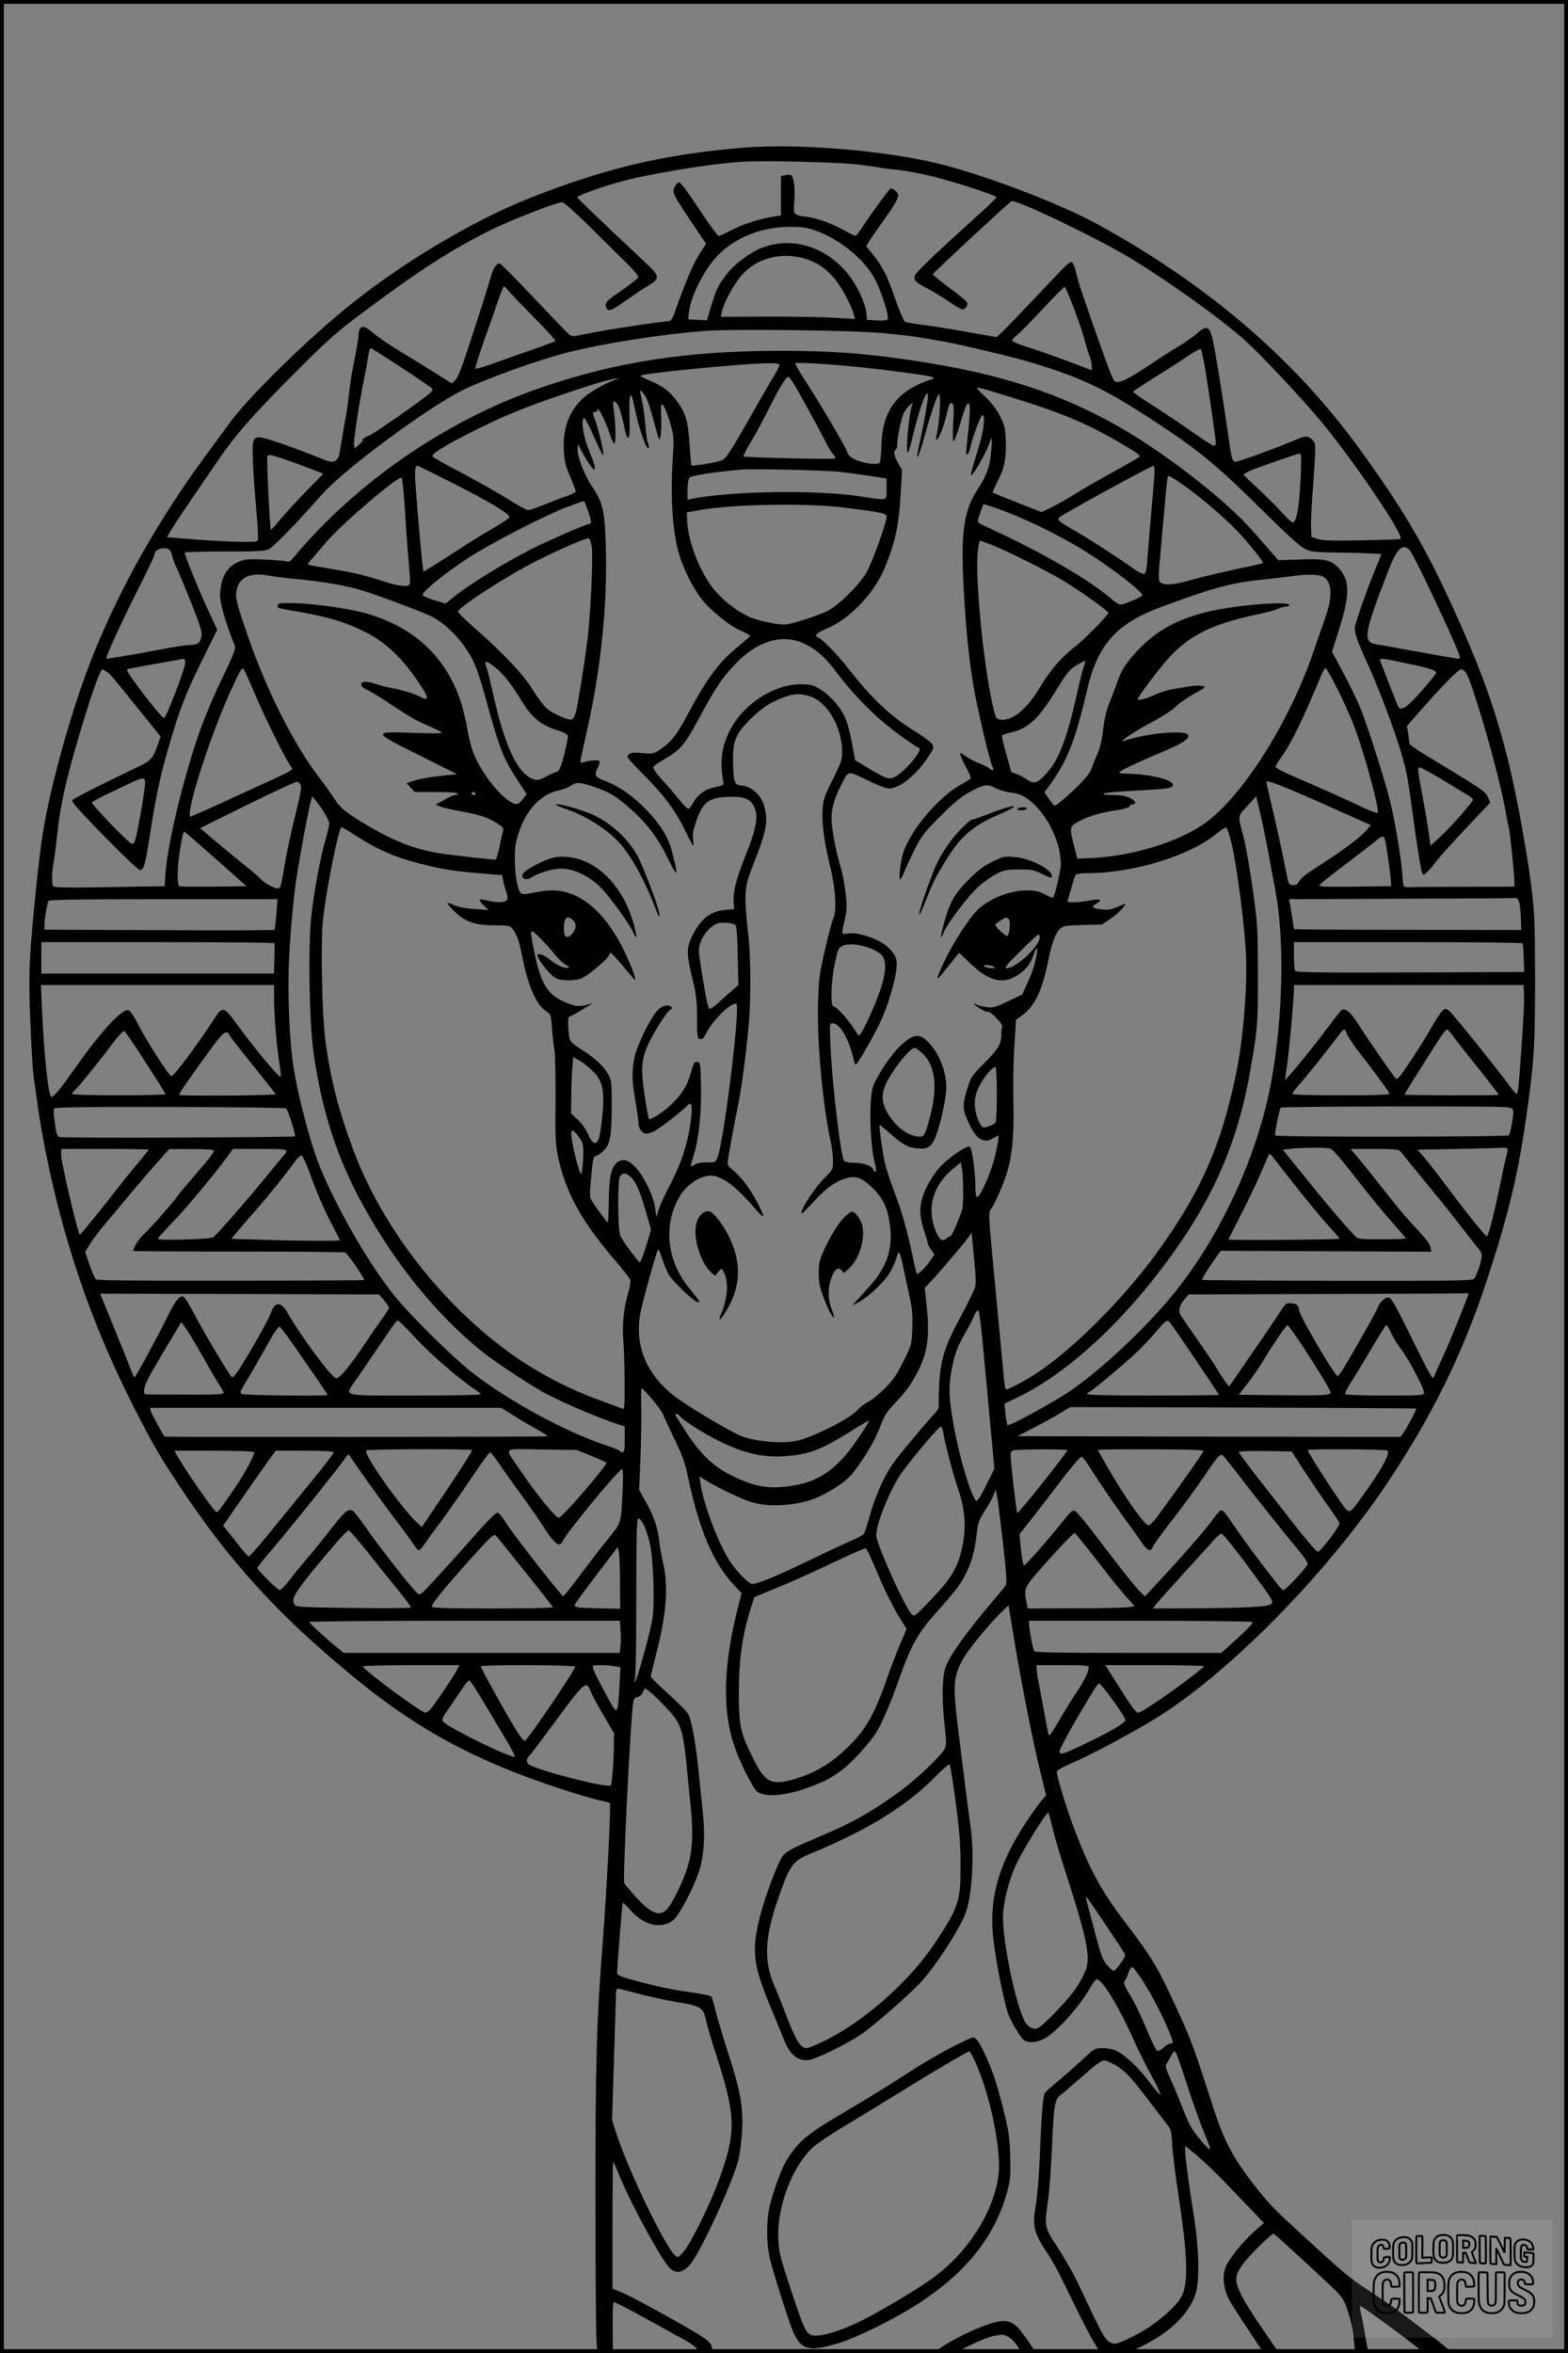 <?xml version="1.0" encoding="UTF-8"?>
<svg xmlns="http://www.w3.org/2000/svg" version="1.0" width="1024pt" height="1536pt" viewBox="0 0 1024 1536" preserveAspectRatio="xMidYMid meet">
  <rect x="0" y="0" width="1024" height="1536" fill="#808080" stroke="none"/>
  <g transform="translate(0.00 0.00) scale(1)">
    <g transform="translate(0,1536) scale(0.1,-0.1)" fill="#000000" stroke="none">
      <path d="M4844 14395 c-516 -44 -890 -133 -1382 -327 -370 -146 -829 -419 -1179 -701 -273 -219 -661 -599 -780 -764 -27 -36 -93 -127 -149 -202 -369 -499 -651 -1023 -829 -1541 -83 -242 -170 -558 -215 -776 -32 -154 -48 -268 -74 -519 -46 -452 -51 -556 -38 -872 6 -158 16 -322 22 -363 42 -305 57 -392 101 -598 122 -568 309 -1087 578 -1607 112 -215 141 -265 266 -455 332 -504 659 -862 1164 -1273 406 -332 781 -533 1329 -713 107 -35 222 -69 256 -76 33 -6 65 -15 69 -19 9 -7 -22 -586 -48 -925 -39 -490 -47 -782 -46 -1659 0 -473 3 -893 7 -933 l6 -73 50 3 50 3 -1 162 c-1 89 2 163 6 166 4 2 96 -44 203 -104 107 -59 227 -125 265 -146 39 -21 74 -48 80 -60 8 -19 18 -23 52 -23 38 0 43 3 43 23 0 49 -19 63 -305 223 -171 95 -247 135 -303 157 l-42 17 0 417 c0 229 2 414 5 412 2 -3 23 -49 45 -103 81 -194 276 -549 326 -593 40 -37 80 -30 127 20 65 70 277 527 319 687 11 44 21 126 25 200 6 153 -12 253 -93 502 -30 93 -65 211 -79 264 -13 53 -26 99 -29 101 -6 7 -78 20 -171 33 -89 12 -190 34 -332 72 -85 23 -113 35 -113 47 0 36 33 456 37 460 2 3 26 -20 53 -51 87 -98 197 -123 276 -63 40 30 142 227 174 334 27 92 35 225 21 356 -6 55 -18 174 -27 265 -17 179 -46 346 -69 391 -8 15 -67 74 -130 131 -63 57 -115 108 -115 114 0 5 16 71 35 146 67 257 81 443 46 593 -10 44 -22 107 -25 140 -10 91 -34 162 -85 255 l-47 85 8 195 c5 107 7 257 6 333 -2 75 -1 136 2 135 21 -10 128 -140 139 -168 7 -19 41 -93 76 -165 52 -106 69 -153 90 -255 75 -348 163 -553 302 -701 l46 -49 -16 -63 c-102 -388 -113 -689 -34 -927 39 -115 125 -288 154 -307 58 -38 193 -25 347 34 99 37 136 57 214 116 60 46 182 181 220 246 35 60 92 194 142 336 80 226 124 305 250 445 129 144 161 187 200 273 32 73 47 134 59 240 8 66 15 87 49 140 23 34 49 80 58 102 l17 40 8 -40 c5 -22 22 -159 39 -305 23 -211 27 -268 17 -281 -6 -9 -46 -57 -87 -105 -176 -207 -286 -363 -307 -434 -21 -70 -22 -209 -4 -372 12 -109 12 -132 1 -154 -26 -47 -186 -200 -291 -276 -187 -136 -317 -209 -529 -298 -170 -71 -214 -95 -238 -125 -30 -38 -115 -263 -146 -384 -63 -249 -51 -329 97 -676 18 -44 44 -107 57 -140 38 -98 91 -142 163 -132 52 7 264 112 352 175 87 62 313 260 380 334 96 105 248 339 289 444 43 107 60 380 36 556 -18 131 -58 449 -86 676 -31 257 -27 318 30 423 34 64 162 222 248 307 l54 53 28 -168 c47 -292 125 -691 172 -886 l46 -187 -30 -34 c-16 -19 -59 -78 -95 -132 -185 -278 -250 -507 -220 -769 18 -162 77 -451 103 -506 34 -72 77 -142 96 -156 31 -23 96 -16 146 16 86 55 223 210 290 329 17 28 35 52 40 52 36 0 149 -185 243 -399 25 -57 75 -157 111 -223 36 -66 64 -124 62 -130 -2 -6 -34 30 -70 79 -69 92 -153 173 -216 205 -22 11 -57 18 -90 18 -52 0 -55 -2 -125 -68 -40 -37 -111 -100 -159 -140 -48 -40 -90 -78 -95 -85 -11 -17 -21 -134 -32 -402 -5 -126 -17 -273 -26 -325 -25 -144 -15 -186 81 -328 25 -37 72 -123 105 -192 97 -203 190 -383 216 -417 24 -33 24 -33 112 -33 83 0 92 2 177 44 181 88 306 208 350 336 30 86 25 297 -10 520 -34 212 -55 373 -56 419 l0 33 58 -47 c84 -71 137 -123 305 -298 l151 -158 -62 -55 c-86 -77 -179 -196 -193 -247 -17 -63 -5 -139 31 -205 18 -31 75 -121 128 -199 l95 -143 49 0 c37 0 47 3 42 13 -4 6 -51 75 -105 153 -54 78 -115 175 -135 218 -42 88 -41 117 6 187 34 52 195 212 208 207 10 -3 336 -303 412 -378 37 -37 51 -62 72 -126 15 -43 29 -104 33 -134 3 -30 8 -74 11 -98 l5 -42 46 0 c39 0 44 2 38 17 -4 10 -13 56 -20 103 -7 47 -19 107 -25 133 -7 26 -10 50 -7 54 6 5 390 -277 402 -296 4 -7 45 -11 103 -11 l97 1 -35 30 c-42 37 -330 256 -381 290 -20 13 -87 58 -150 100 -109 72 -148 105 -401 337 -186 170 -226 211 -302 306 -159 200 -220 313 -292 536 -116 362 -149 454 -221 609 -144 315 -169 357 -362 612 -152 200 -229 343 -330 613 -51 135 -113 342 -109 362 2 9 44 32 95 54 105 43 362 179 533 282 479 289 1125 943 1528 1544 292 437 491 840 647 1311 151 456 214 723 274 1163 40 295 46 405 46 825 -1 384 -3 424 -28 623 -28 219 -96 588 -148 797 -78 311 -161 550 -307 880 -214 482 -352 724 -660 1150 -425 587 -989 1072 -1708 1468 -231 127 -689 305 -999 387 -353 95 -960 147 -1331 115z m761 -109 c72 -9 137 -18 145 -21 8 -2 60 -9 115 -14 55 -6 161 -26 236 -45 153 -39 403 -121 406 -133 1 -4 -36 -42 -82 -83 -293 -264 -445 -408 -450 -428 -10 -30 7 -48 79 -84 34 -17 96 -55 139 -84 43 -30 84 -54 92 -54 19 0 38 27 31 45 -3 8 -55 52 -116 96 -61 45 -109 85 -108 89 4 11 501 472 514 477 32 12 573 -247 787 -379 247 -151 560 -375 722 -516 94 -82 323 -323 482 -507 210 -244 575 -777 549 -803 -3 -3 -117 -7 -253 -9 -190 -4 -257 -2 -288 9 l-40 13 -3 60 c-2 32 2 122 8 200 6 77 14 188 17 246 5 99 4 108 -16 128 -25 25 -48 26 -93 7 -131 -57 -400 -155 -412 -150 -21 8 -23 14 -56 247 -35 242 -76 491 -92 557 -20 83 -39 89 -104 31 -25 -22 -77 -58 -117 -82 -40 -23 -133 -83 -207 -133 -81 -54 -150 -92 -173 -96 -37 -7 -37 -7 -58 39 -25 54 -203 561 -218 620 -6 23 -16 59 -21 81 -6 23 -17 40 -25 40 -7 0 -36 -24 -63 -52 -235 -251 -416 -438 -424 -438 -5 0 -48 7 -96 16 -48 8 -134 24 -192 34 -58 10 -148 24 -200 30 -52 7 -102 15 -110 20 -8 4 -39 76 -68 161 -52 149 -77 197 -150 288 l-35 43 18 32 c11 17 51 76 91 131 84 118 106 158 98 180 -6 14 -34 35 -47 35 -7 0 -126 -162 -178 -242 -24 -37 -48 -68 -52 -68 -5 0 -37 16 -71 35 -85 47 -180 82 -251 90 -83 10 -86 14 -78 100 7 87 -3 164 -23 172 -8 3 -25 2 -39 -1 l-25 -6 0 -128 0 -128 -70 -12 c-86 -15 -193 -51 -268 -92 -30 -16 -61 -30 -68 -30 -7 0 -60 71 -117 158 -103 155 -131 192 -146 192 -3 0 -14 -12 -23 -27 -21 -37 -17 -45 102 -224 l101 -150 -34 -52 c-41 -62 -90 -173 -142 -317 -48 -136 -47 -135 -81 -138 -115 -11 -468 -67 -578 -92 -31 -7 -44 -5 -60 8 -12 9 -115 116 -231 239 -115 122 -215 223 -222 223 -22 0 -42 -30 -58 -88 -8 -31 -58 -190 -111 -352 -68 -212 -101 -302 -119 -319 l-23 -24 -129 80 c-70 44 -166 103 -213 131 -85 52 -127 81 -195 136 -44 36 -69 27 -73 -25 -2 -37 -16 -116 -37 -219 -8 -36 -19 -110 -25 -165 -6 -55 -15 -120 -20 -145 -5 -25 -16 -90 -25 -145 -9 -55 -19 -109 -21 -121 -2 -11 -14 -26 -27 -33 -20 -11 -37 -7 -133 33 -60 24 -165 63 -233 86 -165 56 -171 53 -171 -64 0 -47 6 -163 14 -258 27 -321 27 -316 8 -323 -20 -7 -260 1 -444 17 l-137 11 26 46 c15 25 70 109 123 186 52 77 120 176 150 220 140 209 247 333 560 645 178 179 255 247 395 352 397 296 582 416 853 553 129 65 437 185 474 185 10 0 90 -71 182 -162 90 -90 198 -196 240 -237 43 -42 75 -81 74 -90 -2 -8 -50 -47 -108 -87 -82 -55 -105 -76 -105 -94 0 -12 7 -27 16 -33 12 -8 39 6 121 64 58 41 126 86 152 101 62 37 61 58 -7 123 -365 343 -467 441 -467 447 0 10 146 64 267 98 188 53 592 120 808 134 147 9 635 -3 760 -18z m-282 -430 c169 -60 335 -199 400 -336 40 -84 82 -222 75 -242 -4 -9 -23 -12 -71 -10 l-65 4 -4 47 c-3 28 -22 84 -47 135 -124 257 -391 379 -631 290 -77 -29 -176 -101 -228 -167 -62 -78 -73 -101 -108 -215 l-27 -93 -61 3 -61 3 3 35 c8 107 98 289 190 383 116 118 284 185 467 186 81 0 113 -4 168 -23z m-79 -181 c79 -21 136 -56 196 -122 48 -52 120 -183 136 -247 l7 -28 -144 8 c-79 5 -276 8 -438 7 l-293 -1 6 31 c11 57 72 171 124 234 95 113 250 159 406 118z m-1924 -212 c12 -16 87 -94 167 -175 81 -81 143 -151 140 -155 -4 -3 -76 -30 -160 -59 -83 -29 -198 -69 -255 -90 -56 -20 -105 -34 -108 -31 -3 3 22 84 56 179 34 95 76 215 93 266 17 50 35 92 38 92 4 0 17 -12 29 -27z m3696 -123 c30 -80 62 -172 69 -206 8 -33 22 -77 30 -97 8 -20 15 -49 15 -65 l0 -29 -162 61 c-90 34 -207 75 -260 91 -54 17 -98 35 -98 42 0 6 17 25 38 41 20 17 96 94 167 171 72 77 134 139 138 138 5 -1 33 -68 63 -147z m-1241 -155 c170 -17 200 -21 390 -55 123 -22 473 -106 580 -139 345 -106 492 -179 870 -431 228 -153 358 -262 622 -524 150 -149 249 -240 280 -256 46 -24 55 -25 275 -28 125 -2 228 -7 228 -10 0 -4 -15 -43 -34 -87 -57 -137 -137 -364 -138 -393 -1 -39 16 -88 82 -232 76 -166 181 -446 224 -595 36 -127 39 -142 86 -490 29 -207 45 -295 55 -295 11 0 49 39 80 82 19 26 107 124 196 218 l161 171 -12 30 c-16 39 -39 55 -245 180 -243 146 -273 167 -272 181 1 7 -3 34 -7 61 l-8 47 58 67 c162 185 277 303 294 303 28 0 46 -32 84 -149 92 -281 181 -616 211 -791 9 -52 18 -97 20 -101 5 -8 35 -301 35 -344 l0 -33 -328 -1 c-181 0 -333 -1 -338 -2 -5 -1 -21 -1 -35 0 -26 1 -26 3 -32 92 -8 112 -51 363 -83 485 -34 133 -138 459 -184 577 -22 56 -74 165 -116 242 l-75 140 47 150 c70 221 70 315 -1 394 -51 56 -89 65 -255 59 l-141 -5 -54 61 c-29 33 -80 91 -112 128 -187 213 -606 536 -918 706 -406 223 -817 345 -1425 426 -245 33 -455 46 -735 46 -613 0 -1072 -70 -1568 -239 -617 -210 -1210 -618 -1625 -1116 -15 -19 -28 -25 -40 -20 -9 4 -72 9 -139 12 -101 5 -130 3 -167 -11 -84 -32 -127 -108 -129 -226 0 -50 41 -189 93 -316 12 -28 8 -40 -83 -230 -56 -116 -119 -268 -152 -364 -102 -301 -198 -701 -213 -888 l-7 -97 -360 -6 c-259 -5 -362 -3 -367 5 -11 16 -10 90 2 155 6 31 17 119 25 196 19 183 62 372 157 685 73 242 123 380 137 380 4 0 17 -7 29 -16 24 -16 40 -35 234 -277 l117 -145 -24 -68 c-27 -77 -42 -92 -140 -138 -201 -95 -404 -198 -413 -209 -8 -9 45 -68 208 -235 120 -122 225 -222 234 -222 23 0 35 36 57 180 54 345 78 454 164 735 50 166 99 283 206 497 l78 157 -46 98 c-68 145 -172 397 -166 406 2 4 118 7 258 7 196 -1 261 2 287 13 31 13 156 141 358 367 145 162 692 566 914 674 152 75 494 197 681 245 239 60 622 120 901 141 189 14 981 4 1169 -15z m-3148 -228 c105 -69 193 -129 196 -134 4 -6 -4 -19 -16 -30 -48 -44 -383 -277 -400 -278 -10 -1 -25 -10 -35 -20 -12 -13 -13 -16 -2 -10 8 4 -1 -6 -20 -23 l-35 -30 -3 28 c-3 29 34 271 67 434 11 50 22 115 26 144 5 35 11 52 19 49 6 -3 98 -61 203 -130z m5243 -2 c26 -157 70 -462 70 -486 0 -10 -6 -19 -13 -19 -8 0 -72 42 -144 93 -72 50 -188 128 -257 172 -69 44 -125 83 -126 87 0 4 69 50 153 102 83 52 181 115 217 140 36 24 68 41 72 37 4 -3 17 -60 28 -126z m-2092 -10 c308 -39 348 -47 306 -61 -223 -71 -323 -203 -328 -434 -1 -53 -6 -102 -10 -109 -12 -19 -105 -8 -161 19 -33 16 -47 30 -55 56 -12 35 -183 324 -286 482 -30 46 -52 87 -50 90 7 12 368 -15 584 -43z m-688 32 c0 -7 -13 -33 -28 -58 -15 -24 -93 -158 -172 -298 -121 -211 -150 -256 -175 -266 -32 -13 -193 -40 -199 -34 -2 2 -8 67 -13 144 -11 154 -25 199 -88 284 -41 56 -92 94 -171 126 -32 13 -60 28 -61 32 -5 14 653 79 825 82 61 1 82 -2 82 -12z m113 -154 c59 -104 169 -307 197 -363 12 -25 31 -55 42 -66 11 -12 16 -24 11 -27 -11 -7 -590 6 -597 14 -3 3 19 48 51 100 31 52 85 153 121 224 63 128 105 195 122 195 4 0 28 -35 53 -77z m-1178 60 c-43 -10 -168 -78 -209 -115 -97 -85 -141 -199 -134 -348 4 -70 11 -100 41 -170 20 -47 37 -91 37 -97 0 -6 -23 -19 -52 -29 -28 -9 -94 -34 -146 -55 -53 -22 -103 -39 -112 -39 -9 0 -57 25 -105 55 -97 61 -218 129 -397 224 -65 34 -120 66 -123 71 -10 16 74 68 257 161 204 103 351 163 609 250 199 67 302 97 334 97 l20 0 -20 -5z m2588 -119 c353 -110 503 -175 756 -327 77 -47 82 -51 65 -64 -11 -8 -93 -55 -184 -105 -91 -50 -199 -112 -240 -139 -41 -26 -105 -62 -141 -80 l-67 -32 -158 62 c-88 35 -160 64 -162 66 -1 1 13 33 32 71 46 88 59 156 54 270 -3 80 -8 100 -37 158 -21 40 -56 87 -92 122 -33 30 -59 57 -59 60 0 9 29 1 233 -62z m-2389 -9 c9 -19 30 -84 46 -146 16 -61 31 -114 34 -116 10 -11 18 73 14 148 -3 43 -1 79 3 79 14 0 37 -54 60 -137 20 -71 21 -89 13 -208 -19 -281 0 -520 53 -670 38 -105 97 -213 150 -274 66 -75 180 -164 247 -191 31 -13 55 -27 54 -32 -2 -4 -37 -35 -78 -69 -128 -104 -204 -207 -339 -461 -66 -122 -97 -160 -169 -210 -42 -29 -47 -30 -115 -24 -56 5 -76 3 -91 -9 -18 -14 -13 -21 99 -134 135 -136 208 -235 272 -368 24 -51 47 -93 50 -93 3 0 3 19 -1 43 -4 31 1 60 19 112 46 130 80 157 204 163 107 5 151 -11 176 -65 29 -60 16 -136 -53 -310 -66 -167 -85 -239 -81 -311 l3 -47 -59 -5 c-100 -9 -166 -64 -221 -184 -32 -69 -30 -111 12 -282 21 -89 26 -133 26 -241 0 -121 2 -132 20 -136 14 -4 24 6 44 45 42 83 165 201 193 184 27 -17 -82 -902 -123 -1000 -14 -35 -16 -35 -69 -34 -37 1 -64 -4 -81 -15 -31 -21 -31 -19 -6 60 33 106 51 273 48 448 -3 154 -4 160 -24 163 -18 3 -24 -6 -39 -60 -24 -89 -58 -147 -123 -210 -60 -59 -147 -115 -155 -101 -3 5 -15 73 -27 152 -24 157 -22 220 11 305 25 68 125 232 152 251 19 13 20 17 7 25 -23 16 -62 2 -91 -31 -45 -52 -129 -224 -144 -296 -20 -92 -19 -160 5 -294 11 -63 20 -127 20 -143 0 -34 25 -66 52 -66 10 0 33 7 51 16 37 19 183 132 211 163 30 33 38 16 31 -63 -15 -156 -62 -305 -144 -460 -27 -50 -57 -116 -67 -146 l-18 -55 -8 60 c-9 74 -71 204 -125 262 -48 52 -85 63 -121 36 -40 -30 -55 -96 -56 -255 -1 -76 -4 -138 -7 -138 -6 0 -91 116 -109 150 -10 18 -9 49 1 152 12 121 14 129 36 134 12 4 36 21 52 40 37 42 46 99 46 299 0 135 -2 154 -22 190 -26 49 -80 101 -153 149 -104 67 -102 65 -108 149 -4 68 -3 77 14 84 11 3 37 18 59 32 22 13 51 31 65 39 l25 14 -25 -7 c-60 -16 -84 -16 -128 0 -152 56 -193 123 -245 403 -10 54 -11 72 -2 72 13 0 100 -89 155 -159 19 -23 49 -50 65 -59 17 -8 24 -17 18 -19 -23 -8 -79 17 -121 52 -35 30 -82 47 -82 29 0 -27 82 -130 120 -149 40 -21 137 -19 177 3 49 26 162 123 169 144 3 10 9 18 12 18 6 0 48 -47 150 -169 24 -29 4 36 -43 142 -89 198 -204 337 -332 398 -82 39 -156 46 -267 24 -98 -20 -97 -20 -116 45 -18 60 -24 221 -10 281 43 187 146 311 280 340 30 6 66 20 79 30 33 26 62 24 160 -11 98 -34 131 -55 234 -145 97 -85 173 -185 232 -305 73 -150 79 -143 33 33 -24 93 -75 175 -167 271 -84 87 -179 154 -264 186 -73 27 -79 38 -52 91 9 16 13 34 9 40 -6 10 -60 6 -108 -8 -16 -5 -18 -1 -13 23 3 16 26 121 51 234 80 363 121 767 113 1115 -5 261 -18 323 -88 425 -52 75 -102 207 -97 253 l4 32 12 -29 c22 -50 84 -146 92 -141 11 7 3 36 -37 134 -35 84 -51 198 -28 202 5 1 33 -51 61 -115 28 -64 55 -120 59 -124 19 -18 -23 163 -62 265 -3 7 2 13 11 13 9 0 16 5 16 10 0 41 55 -66 89 -172 7 -21 17 -40 22 -43 12 -8 11 120 -1 205 -10 71 -8 79 15 60 16 -13 36 -76 55 -173 7 -36 16 -57 23 -54 9 3 11 42 8 140 -4 149 8 179 29 75 28 -144 86 -313 97 -281 2 7 0 20 -5 30 -6 10 -13 61 -17 113 -4 52 -13 123 -21 158 -8 35 -14 66 -14 69 0 14 30 -21 44 -52z m1836 18 c0 -29 -27 -182 -49 -280 -38 -167 -20 -150 29 27 37 136 79 258 91 266 17 10 4 -206 -17 -273 -3 -13 -2 -23 3 -23 13 0 49 92 66 168 16 70 20 77 38 67 8 -6 10 -39 4 -126 -4 -74 -3 -119 3 -119 5 0 24 51 42 113 18 61 37 118 43 125 23 29 26 -19 12 -154 -8 -77 -15 -147 -15 -157 0 -31 19 -8 26 31 8 45 62 193 74 206 17 17 21 -21 10 -85 -11 -62 -20 -96 -62 -227 -11 -34 -18 -67 -16 -74 5 -15 94 137 114 196 9 25 18 46 20 46 2 0 1 -37 -3 -82 -7 -101 -29 -162 -88 -252 -88 -135 -109 -268 -94 -595 12 -264 34 -498 65 -681 25 -149 107 -499 125 -533 14 -25 3 -34 -18 -14 -10 8 -41 24 -69 35 -29 10 -68 32 -88 47 -20 15 -36 22 -36 16 0 -12 4 -21 43 -97 15 -29 27 -56 27 -62 0 -5 -27 -24 -60 -41 -158 -84 -361 -334 -389 -477 -16 -81 -21 -144 -12 -144 4 0 16 21 26 48 10 26 41 92 68 147 45 88 65 114 167 216 79 80 136 127 182 153 102 56 124 60 178 32 25 -12 68 -26 97 -29 72 -8 122 -37 181 -103 70 -78 125 -191 142 -287 12 -73 12 -86 -11 -188 -14 -67 -28 -109 -36 -109 -6 0 -28 9 -47 21 -104 61 -321 13 -440 -99 -39 -37 -105 -131 -163 -232 -51 -89 -107 -210 -100 -217 3 -2 35 35 72 82 37 47 68 85 69 85 1 0 31 -29 67 -64 126 -122 220 -146 317 -80 56 37 85 76 104 137 16 53 27 46 17 -10 -13 -66 -26 -107 -62 -186 l-31 -69 -93 -44 c-85 -41 -99 -44 -141 -38 -26 3 -55 11 -64 16 -32 16 -19 1 22 -26 23 -15 45 -24 51 -20 5 3 30 -15 55 -41 33 -33 44 -51 38 -63 -3 -9 -6 -28 -5 -41 3 -60 -19 -99 -108 -188 -80 -79 -91 -95 -109 -154 -38 -122 -38 -146 0 -230 51 -115 100 -148 163 -110 l35 20 0 -22 c0 -12 -11 -69 -25 -126 -26 -105 -99 -266 -116 -255 -5 3 -9 29 -9 57 0 104 -22 266 -38 272 -21 8 -141 -75 -197 -137 -26 -29 -64 -87 -84 -128 -48 -102 -53 -170 -17 -280 14 -45 26 -86 26 -91 0 -5 10 -23 22 -39 l21 -29 -27 -39 c-34 -50 -82 -96 -89 -85 -3 4 -15 53 -26 108 -41 190 -71 296 -120 423 -27 70 -56 161 -65 202 -15 76 -37 233 -32 237 1 1 33 -24 70 -57 82 -73 113 -90 180 -97 73 -7 98 15 130 116 29 92 56 228 56 283 0 114 -57 245 -136 312 -48 40 -87 31 -162 -39 -57 -52 -145 -181 -178 -261 -31 -73 -25 -379 10 -511 14 -53 6 -71 -14 -33 -12 23 -67 40 -131 40 -26 0 -51 6 -57 13 -21 25 -77 496 -88 740 -7 154 -7 157 13 157 49 0 108 -103 138 -237 3 -18 10 -33 13 -33 13 1 141 227 176 311 44 106 81 236 90 311 8 65 -3 95 -56 145 -56 54 -196 101 -263 89 -42 -8 -42 -8 -18 92 15 64 15 86 5 175 -6 56 -21 131 -32 167 -31 101 -60 252 -60 318 0 63 21 136 63 217 49 96 41 94 148 43 151 -72 160 -74 213 -54 61 23 147 103 203 188 42 64 44 70 30 91 -8 13 -54 47 -102 77 -170 104 -286 213 -453 426 -70 89 -174 194 -193 194 -5 0 -9 6 -9 14 0 7 25 24 55 36 169 69 332 241 404 430 59 151 82 262 92 443 l10 169 -26 45 c-26 48 -32 78 -15 88 6 3 10 21 10 40 0 46 27 170 44 203 8 15 24 36 37 47 22 20 22 20 15 0 -21 -58 -44 -328 -26 -308 4 4 18 51 30 103 46 193 100 335 100 263z m2435 -515 c-7 -161 -20 -262 -39 -296 -12 -23 -14 -22 -96 65 -45 48 -117 119 -159 157 -42 38 -77 73 -79 76 -1 4 14 14 35 24 52 23 315 115 331 115 10 1 12 -28 7 -141z m-6634 103 c46 -16 121 -43 167 -61 l83 -32 -118 -122 c-65 -66 -140 -149 -168 -183 -27 -34 -53 -62 -56 -62 -7 -1 -29 470 -23 481 8 13 25 10 115 -21z m1118 -166 c225 -115 339 -183 348 -210 2 -6 -47 -39 -108 -74 -61 -35 -159 -95 -217 -134 -110 -72 -230 -147 -236 -147 -5 0 -34 314 -53 572 -6 82 -2 118 13 118 3 0 117 -56 253 -125z m4561 87 c0 -21 -9 -132 -20 -247 -10 -116 -22 -257 -26 -313 -5 -74 -11 -105 -21 -109 -7 -3 -37 11 -66 32 -98 70 -302 202 -377 244 -41 23 -86 51 -100 61 -22 17 -23 21 -10 34 20 19 594 334 613 335 4 1 7 -16 7 -37z m-2060 -2 c52 -5 143 -18 203 -27 l107 -17 0 -68 c0 -81 15 -77 -180 -47 -286 42 -831 34 -1092 -17 l-28 -6 0 64 c0 36 5 71 13 80 11 13 145 35 332 52 72 7 548 -3 645 -14z m2415 -216 c61 -51 142 -126 181 -166 73 -76 179 -207 172 -214 -2 -2 -80 -20 -174 -39 -93 -20 -224 -51 -291 -70 -124 -36 -190 -39 -211 -11 -5 6 -6 51 -1 101 4 50 18 200 30 335 11 135 23 248 26 252 7 12 148 -87 268 -188z m-5249 -56 c7 -122 19 -276 25 -342 9 -98 9 -120 -2 -127 -17 -10 -77 -2 -149 21 -127 42 -202 60 -320 80 -69 12 -140 24 -157 27 -18 3 -33 8 -33 11 0 2 17 24 38 47 20 23 56 65 80 93 97 117 477 441 495 423 5 -5 15 -110 23 -233z m1193 20 c24 -70 26 -88 10 -88 -18 0 -246 -99 -364 -157 -181 -91 -418 -236 -519 -318 l-56 -45 -70 21 c-38 11 -74 26 -79 33 -14 16 134 137 299 245 141 92 487 271 635 328 61 23 113 42 117 42 3 1 16 -27 27 -61z m1681 18 c240 -31 270 -37 270 -60 0 -37 -97 -305 -131 -363 -50 -84 -182 -214 -254 -251 -57 -28 -190 -72 -262 -87 -47 -9 -198 22 -265 55 -83 42 -172 114 -225 184 -87 115 -158 300 -165 431 l-3 60 70 13 c217 41 711 50 965 18z m977 0 c173 -59 412 -174 586 -282 172 -107 377 -265 377 -290 0 -9 -95 -51 -135 -60 -14 -3 -36 9 -70 39 -140 122 -457 305 -800 462 -72 33 -74 34 -65 62 12 40 32 93 34 93 1 0 34 -11 73 -24z m-2633 -252 c11 -61 -8 -462 -29 -624 -24 -181 -63 -421 -75 -463 -6 -21 -17 -40 -24 -43 -23 -9 -127 37 -167 73 -21 19 -62 74 -91 122 -60 98 -186 232 -367 391 -66 58 -120 110 -120 117 -2 27 330 241 522 336 145 73 316 147 332 143 6 -2 14 -25 19 -52z m2632 1 c105 -44 310 -146 428 -214 105 -60 318 -211 314 -222 -9 -24 -160 -177 -217 -220 -83 -62 -162 -153 -226 -260 -85 -145 -181 -225 -258 -217 -28 3 -32 8 -44 53 -63 239 -126 849 -108 1039 3 42 11 76 16 76 6 0 48 -16 95 -35z m2711 -27 c25 -28 260 -521 316 -665 15 -38 15 -43 2 -43 -9 0 -127 20 -263 45 -136 25 -262 47 -279 50 -85 15 -74 75 87 488 54 139 92 173 137 125z m-8101 4 c6 -4 15 -23 19 -42 4 -19 17 -55 30 -80 12 -25 55 -127 95 -228 57 -143 71 -189 66 -214 -9 -46 -24 -58 -72 -58 -25 0 -113 -13 -197 -30 -128 -25 -335 -60 -352 -60 -12 0 102 248 246 532 38 76 69 143 69 151 0 31 64 51 96 29z m664 -172 c25 -5 99 -14 165 -20 167 -15 336 -44 436 -76 120 -38 391 -140 447 -168 110 -56 225 -183 282 -311 15 -33 43 -121 64 -195 98 -360 121 -419 220 -569 l55 -84 -21 -29 c-11 -16 -27 -32 -35 -35 -60 -23 -239 185 -295 342 -14 39 -31 107 -37 152 -7 45 -27 128 -46 184 -96 283 -302 474 -607 563 -111 32 -345 66 -478 69 -90 2 -105 0 -108 -15 -2 -11 6 -18 25 -21 15 -3 82 -16 148 -27 170 -31 274 -63 395 -123 128 -63 233 -158 335 -305 90 -128 95 -155 25 -119 -38 20 -118 44 -185 56 -33 6 -78 18 -100 26 -22 8 -52 14 -67 15 -41 0 -38 -34 5 -51 17 -7 76 -42 131 -78 155 -103 186 -121 271 -158 44 -19 85 -39 90 -44 7 -7 -54 -8 -180 -3 -277 10 -277 8 33 -146 l247 -124 -80 -8 c-100 -10 -170 -23 -215 -39 l-35 -12 27 -29 26 -28 141 0 c87 0 141 -4 141 -10 0 -5 -8 -10 -17 -10 -10 0 -43 -14 -73 -32 l-55 -31 30 -12 c17 -7 73 -20 125 -29 124 -22 184 -41 243 -78 43 -28 48 -34 41 -57 -4 -14 -14 -61 -23 -104 -9 -43 -20 -78 -26 -79 -18 0 -228 23 -338 38 -180 25 -329 82 -531 206 -119 72 -146 96 -188 163 -18 27 -60 86 -94 130 -165 215 -343 568 -466 925 -72 211 -80 242 -75 284 14 99 89 134 227 106z m6863 -1 c67 -30 74 -125 21 -274 -20 -55 -49 -140 -66 -190 -160 -482 -478 -984 -731 -1157 -178 -121 -474 -209 -742 -220 l-80 -3 -24 97 c-28 111 -27 115 48 153 62 31 134 51 232 66 50 7 83 17 86 25 3 8 11 14 18 14 31 0 23 21 -14 40 -30 15 -59 20 -113 20 -45 0 -68 4 -62 9 5 6 99 14 209 20 216 11 245 16 245 38 0 35 -157 71 -317 73 -18 0 -33 4 -33 8 0 9 104 59 286 136 126 54 164 78 164 102 0 21 -45 27 -149 20 -86 -6 -206 -29 -266 -51 -55 -20 56 57 166 115 73 38 141 82 166 106 22 23 78 61 122 85 76 42 79 44 53 51 -15 4 -52 3 -82 -2 -30 -5 -81 -14 -113 -19 -32 -6 -82 -21 -112 -35 -57 -26 -115 -42 -115 -31 0 17 160 228 219 288 130 134 279 206 543 262 67 14 136 32 152 40 16 8 40 15 53 15 12 0 23 5 23 10 0 29 -353 0 -535 -44 -198 -48 -328 -120 -451 -247 -75 -79 -113 -136 -137 -209 -8 -25 -28 -79 -45 -120 -31 -80 -36 -102 -52 -223 -5 -42 -20 -101 -34 -130 -13 -28 -29 -69 -36 -90 -7 -24 -37 -64 -78 -105 -66 -67 -154 -142 -165 -142 -3 0 -20 20 -36 44 l-30 44 24 33 c125 170 175 297 255 637 69 297 193 434 491 543 351 129 454 156 684 179 66 7 143 16 170 20 76 12 161 11 188 -1z m-3389 -437 c82 -37 145 -91 219 -191 87 -116 204 -241 312 -331 77 -64 203 -154 226 -162 33 -11 -100 -166 -165 -193 -34 -15 -58 -5 -186 73 l-65 39 -12 64 c-31 165 -45 210 -85 269 -41 62 -97 114 -158 146 -45 24 -147 23 -221 -1 -248 -80 -413 -304 -396 -535 4 -42 9 -83 12 -91 4 -11 -8 -18 -55 -27 -67 -14 -114 -48 -145 -106 -11 -20 -24 -36 -30 -36 -6 0 -34 28 -62 63 -27 34 -77 92 -111 129 -34 37 -59 73 -56 80 3 7 32 29 66 48 111 64 140 97 234 273 106 195 142 251 225 341 145 158 309 211 453 148z m-4036 -139 c-6 -44 -122 -346 -136 -351 -9 -3 -112 123 -200 245 -43 60 -49 73 -34 77 9 2 85 16 167 31 83 14 157 27 165 29 39 9 42 7 38 -31z m7977 7 c143 -29 195 -46 195 -62 0 -4 -42 -56 -93 -115 -96 -110 -138 -139 -156 -105 -5 10 -31 76 -59 147 -27 72 -53 138 -57 148 -10 23 1 23 170 -13z m-2109 -27 c-8 -22 -26 -96 -41 -164 -65 -295 -118 -436 -201 -528 -55 -61 -82 -71 -122 -43 -15 11 -46 28 -68 37 l-40 16 -32 115 c-18 63 -31 118 -28 123 3 4 30 13 60 20 110 25 181 91 294 276 70 114 86 134 132 162 30 18 55 31 57 29 2 -1 -3 -21 -11 -43z m-3838 -3 c51 -40 108 -114 176 -227 56 -93 122 -148 215 -176 54 -17 77 -29 79 -41 2 -10 -9 -66 -24 -124 -22 -84 -32 -106 -48 -110 -12 -3 -43 -17 -71 -32 -41 -22 -56 -25 -80 -17 -101 32 -185 206 -261 540 -20 89 -40 172 -45 185 -21 54 -7 55 59 2z m-1569 -180 c70 -165 206 -436 234 -468 15 -16 3 -23 -146 -91 -89 -41 -239 -109 -333 -153 -94 -43 -175 -78 -179 -78 -40 0 120 506 252 799 72 158 82 176 94 164 4 -4 39 -82 78 -173z m7063 47 c37 -72 88 -186 113 -252 65 -169 167 -547 152 -562 -4 -3 -51 14 -105 40 -105 50 -260 119 -444 199 -65 27 -118 55 -118 62 0 6 16 34 36 61 70 98 140 242 267 548 9 20 20 37 24 37 4 0 38 -60 75 -133z m-3445 -52 c115 -34 213 -202 213 -365 0 -48 -8 -71 -61 -177 -55 -109 -62 -130 -67 -196 -6 -93 11 -216 50 -376 35 -140 44 -295 19 -340 -7 -13 -31 -103 -53 -200 -38 -163 -41 -190 -46 -359 -6 -255 32 -663 83 -894 8 -37 15 -93 15 -125 0 -57 -1 -59 -51 -108 -71 -69 -177 -235 -151 -235 4 0 38 34 75 75 78 86 140 132 205 151 68 21 105 10 172 -53 72 -67 105 -131 120 -238 25 -165 -16 -286 -140 -422 -24 -26 -57 -63 -74 -82 l-31 -33 42 21 c52 26 155 120 195 179 17 25 39 70 49 101 16 53 18 54 27 31 5 -14 15 -52 21 -85 7 -33 24 -112 38 -175 21 -95 24 -134 21 -222 -4 -105 -5 -107 -58 -215 -42 -85 -68 -122 -119 -174 -36 -36 -85 -76 -108 -88 -23 -11 -59 -39 -79 -61 -51 -55 -292 -175 -392 -196 -109 -22 -299 -1 -385 42 -108 54 -327 186 -402 242 -195 147 -275 341 -231 560 17 82 101 386 113 404 3 6 16 -21 28 -60 12 -39 32 -86 44 -105 28 -46 167 -177 187 -177 19 0 18 1 -59 96 -143 176 -166 409 -60 591 56 96 164 156 239 134 69 -20 149 -86 255 -211 26 -30 49 -53 52 -50 9 8 -57 135 -106 202 -24 35 -64 78 -87 97 -37 29 -41 37 -37 65 10 64 47 264 61 332 28 130 53 319 76 558 13 135 13 427 0 551 -33 309 -32 338 30 493 86 218 98 280 71 379 -20 74 -86 133 -154 136 -40 2 -49 30 -50 162 -2 126 18 174 106 263 74 75 136 117 220 148 74 27 106 29 174 9z m4134 -546 c74 -45 149 -91 167 -101 17 -11 32 -23 32 -27 0 -15 -152 -187 -214 -243 l-64 -58 -12 88 c-7 48 -23 146 -37 217 -37 197 -38 205 -20 205 8 0 75 -37 148 -81z m-8474 -5 c6 -15 -21 -184 -53 -342 -13 -61 -19 -73 -34 -70 -18 3 -260 253 -260 269 0 4 44 29 98 54 53 25 124 59 157 75 70 33 84 36 92 14z m1016 -26 c8 -12 -1 -64 -36 -205 -25 -103 -56 -244 -67 -313 -26 -153 -28 -160 -46 -160 -23 0 -87 35 -109 60 -11 13 -63 57 -115 98 -52 42 -137 112 -189 156 l-94 80 309 153 c170 83 315 151 323 150 8 -1 19 -9 24 -19z m6482 -40 c66 -27 197 -85 290 -127 94 -42 181 -81 194 -87 l23 -10 -27 -33 c-36 -42 -155 -133 -281 -213 -122 -77 -147 -97 -163 -126 -9 -17 -20 -22 -39 -20 -26 3 -28 8 -44 93 -20 104 -58 278 -99 452 -16 68 -29 126 -29 129 0 11 52 -6 175 -58z m-5340 -18 c3 -5 -1 -10 -9 -10 -9 0 -16 5 -16 10 0 6 4 10 9 10 6 0 13 -4 16 -10z m-1007 -95 c29 -41 52 -86 52 -100 0 -13 -11 -63 -25 -109 -34 -120 -71 -316 -91 -486 -23 -200 -15 -699 14 -905 54 -380 154 -687 324 -995 210 -381 477 -710 769 -947 75 -61 275 -195 399 -267 80 -47 345 -163 458 -200 l82 -28 0 -84 c0 -66 -3 -84 -14 -84 -8 0 -17 4 -20 9 -3 5 -43 21 -88 36 -273 91 -648 296 -883 482 -135 108 -404 375 -506 503 -184 230 -426 664 -512 920 -50 146 -114 401 -137 544 -31 185 -44 506 -31 748 11 201 31 413 52 538 43 261 91 500 99 500 3 0 29 -34 58 -75z m6182 -275 c17 -91 40 -212 50 -270 59 -317 49 -810 -25 -1225 -86 -482 -324 -1006 -632 -1390 -176 -220 -476 -503 -683 -644 -109 -75 -401 -234 -411 -224 -3 5 -9 38 -13 74 l-6 66 87 42 c280 134 599 411 878 761 360 453 544 844 635 1344 53 295 55 324 55 656 -1 299 -2 327 -33 549 -18 129 -44 280 -58 335 -42 160 -43 145 22 215 l58 63 22 -94 c13 -51 37 -167 54 -258z m-5958 96 c147 -95 263 -145 446 -190 129 -32 199 -43 369 -57 l143 -12 6 -36 c4 -20 13 -54 21 -75 10 -29 10 -42 2 -52 -14 -17 -65 -18 -125 -3 -25 6 -48 9 -51 5 -3 -3 8 -19 25 -36 l32 -30 -93 6 c-57 4 -107 14 -131 25 -22 11 -42 17 -44 14 -3 -3 17 -27 44 -53 69 -69 135 -92 263 -92 81 0 101 -3 113 -17 31 -36 50 -87 69 -189 36 -190 94 -319 160 -358 25 -15 28 -22 33 -104 4 -48 11 -114 17 -147 5 -33 8 -181 7 -330 -3 -225 0 -284 14 -356 50 -240 153 -429 377 -689 50 -58 94 -114 97 -126 3 -12 -4 -52 -15 -90 -27 -89 -39 -210 -30 -310 4 -44 8 -162 8 -263 1 -171 0 -183 -16 -176 -10 4 -76 29 -148 55 -197 71 -398 176 -565 294 -462 326 -861 841 -1049 1356 -96 262 -145 460 -177 704 -21 166 -30 628 -15 780 18 179 103 606 121 606 5 0 47 -24 92 -54z m5721 -53 c34 -139 87 -548 94 -730 9 -217 -18 -543 -63 -763 -96 -474 -232 -782 -517 -1175 -236 -325 -590 -673 -832 -817 -73 -44 -141 -78 -154 -78 -5 0 -12 33 -15 73 -8 84 -47 500 -76 807 -23 242 -24 282 -10 296 19 19 79 152 104 233 37 115 49 254 44 466 -3 99 0 261 6 359 l11 179 43 31 c80 59 129 162 168 357 21 108 48 180 77 206 19 19 37 22 148 25 l126 3 55 37 c46 30 111 98 95 98 -2 0 -26 -10 -52 -21 -37 -16 -60 -20 -97 -16 -68 8 -75 16 -36 40 42 25 26 31 -48 18 -32 -6 -77 -11 -102 -11 -40 0 -43 2 -37 21 4 12 15 50 25 85 10 35 21 68 25 74 3 5 37 10 75 10 296 0 663 111 840 254 30 25 60 45 66 45 6 1 23 -47 37 -106z m-6630 -103 l197 -175 -212 -3 c-117 -1 -218 0 -225 2 -18 7 -17 117 2 236 17 107 22 123 33 118 4 -2 96 -82 205 -178z m7651 15 c9 -60 17 -128 19 -150 l2 -40 -239 -3 c-222 -2 -238 -1 -225 14 8 10 75 63 149 119 74 56 164 125 200 154 76 61 70 67 94 -94z m855 -288 c5 -13 11 -60 13 -106 l3 -82 -739 1 c-407 0 -742 2 -744 5 -2 2 -8 32 -12 67 -5 35 -12 78 -15 95 l-7 33 733 3 c404 1 740 3 747 5 7 1 16 -8 21 -21z m-8114 -84 c-4 -54 -10 -100 -13 -103 -4 -3 -343 -4 -754 -2 l-748 3 0 34 c0 31 15 120 25 153 4 9 162 12 751 12 l746 0 -7 -97z m1937 -40 c24 -22 23 -56 -5 -88 -30 -35 -53 -26 -54 23 -3 80 18 103 59 65z m2845 9 c15 -10 6 -112 -10 -112 -13 0 -77 60 -77 72 0 8 59 48 70 48 3 0 11 -4 17 -8z m-1784 -41 c7 -7 13 -76 15 -201 l4 -190 -32 -28 c-18 -15 -59 -51 -91 -81 -36 -33 -63 -51 -68 -45 -9 9 -29 111 -57 293 -13 84 -13 99 1 141 15 44 56 94 100 119 24 14 111 9 128 -8z m1987 -80 c0 -56 -154 -201 -215 -201 -19 0 -4 19 88 110 61 61 114 110 119 110 4 0 8 -8 8 -19z m-4998 -38 c2 -5 2 -51 0 -103 l-3 -95 -760 0 -759 0 0 103 0 102 759 0 c418 0 761 -3 763 -7z m8151 -1 c3 -4 7 -48 8 -97 l3 -90 -744 -3 c-588 -2 -745 0 -752 10 -4 7 -8 52 -8 101 l0 87 744 0 c410 0 747 -3 749 -8z m-4257 -33 c29 -11 63 -32 75 -47 35 -44 23 -139 -35 -287 -45 -113 -105 -235 -116 -235 -3 0 -18 20 -33 45 -39 61 -116 145 -133 145 -22 0 -18 160 8 281 20 95 23 102 52 115 38 17 107 11 182 -17z m804 -119 c12 -7 8 -10 -15 -10 -16 0 -37 5 -45 10 -12 7 -8 10 15 10 17 0 37 -5 45 -10z m-4700 -209 c0 -108 17 -315 35 -426 7 -44 11 -82 8 -85 -9 -9 -176 192 -297 359 -67 93 -86 99 -123 41 -126 -194 -276 -395 -294 -395 -15 0 -171 244 -219 342 -25 50 -49 84 -60 88 -42 13 -177 -133 -348 -375 -103 -146 -139 -190 -157 -190 -19 0 -48 278 -61 573 l-7 157 762 0 761 0 0 -89z m8162 42 c3 -69 1 -111 -17 -378 -18 -254 -21 -285 -33 -285 -4 0 -27 29 -52 63 -67 92 -353 448 -382 474 -21 20 -26 21 -44 9 -11 -8 -47 -61 -79 -118 -32 -57 -94 -156 -138 -221 -69 -103 -81 -117 -94 -105 -17 18 -166 233 -242 351 -53 83 -84 109 -110 93 -6 -4 -50 -60 -98 -124 -93 -125 -264 -334 -269 -329 -2 1 3 43 11 92 13 80 45 440 45 501 l0 24 750 0 750 0 2 -47z m-1154 -276 c7 -18 44 -73 83 -123 62 -77 170 -224 193 -261 6 -10 -60 -13 -313 -13 -216 0 -321 3 -321 10 0 6 19 32 43 58 40 43 195 237 260 325 15 20 31 37 36 37 4 0 12 -15 19 -33z m694 -14 c19 -27 94 -122 167 -212 72 -90 130 -166 127 -168 -5 -5 -608 -4 -613 1 -3 3 84 142 233 374 19 28 38 52 43 52 5 0 25 -21 43 -47z m-8585 -100 c135 -209 173 -269 173 -276 0 -4 -137 -7 -305 -7 -168 0 -305 4 -305 8 0 5 9 17 21 28 23 20 187 223 234 289 36 50 77 95 86 95 4 0 47 -62 96 -137z m594 106 c5 -11 65 -87 132 -170 67 -83 132 -165 145 -182 l23 -32 -63 -2 c-187 -7 -568 -7 -568 0 0 11 73 116 199 289 94 128 109 139 132 97z m4528 -120 c79 -79 95 -218 46 -403 -31 -121 -39 -136 -70 -136 -63 0 -142 53 -194 131 -50 74 -59 129 -32 198 31 83 161 251 194 251 8 0 33 -19 56 -41z m-2163 -106 c57 -54 74 -101 74 -199 0 -69 -19 -220 -31 -251 -16 -41 -43 -28 -68 31 -14 34 -40 71 -67 96 l-45 42 2 121 c0 67 4 150 7 184 l5 62 36 -19 c20 -10 59 -40 87 -67z m2644 -156 c0 -95 -4 -177 -8 -184 -8 -13 -55 -33 -77 -33 -23 0 -58 87 -59 149 -1 42 6 71 27 116 29 61 94 138 109 129 4 -3 8 -83 8 -177z m-4641 -93 c14 -15 64 -175 57 -182 -8 -7 -1509 -12 -1536 -5 -12 3 -20 18 -24 41 -14 84 -18 132 -14 144 4 10 151 13 757 12 431 -1 756 -5 760 -10z m7971 8 c50 -8 49 -3 33 -110 -6 -34 -14 -67 -20 -73 -11 -11 -1513 -13 -1525 -1 -6 6 25 162 36 181 6 9 1421 12 1476 3z m-6060 -194 c27 -37 30 -47 29 -117 -1 -42 -5 -89 -8 -106 -7 -28 -9 -25 -29 40 -21 71 -42 173 -42 207 0 29 18 21 50 -24z m4906 -75 c11 -2 56 -50 100 -106 151 -194 248 -313 321 -393 40 -45 73 -84 73 -88 0 -3 -70 -6 -155 -6 -150 0 -157 1 -178 23 -55 58 -160 180 -250 291 -54 67 -126 155 -159 196 l-61 75 54 6 c66 8 226 9 255 2z m1158 -2 c3 -4 1 -23 -5 -42 -5 -19 -14 -54 -19 -79 -5 -25 -20 -98 -34 -163 -32 -154 -67 -287 -76 -287 -10 0 -118 133 -254 315 -62 83 -132 173 -156 200 l-43 50 269 5 c148 3 279 7 291 8 12 1 24 -2 27 -7z m-8874 -6 c0 -3 -35 -47 -77 -97 -43 -51 -93 -113 -112 -138 -95 -123 -254 -320 -260 -320 -11 1 -122 474 -122 518 l1 42 285 0 c157 0 285 -2 285 -5z m424 -4 c7 -10 -12 -36 -124 -166 -48 -55 -104 -122 -124 -150 -47 -61 -169 -198 -214 -239 -27 -25 -62 -83 -62 -102 0 -2 308 -4 684 -4 376 0 692 -3 700 -6 16 -6 130 -173 124 -180 -2 -2 -394 -4 -871 -4 -615 -1 -872 1 -881 9 -7 6 -26 49 -41 94 l-29 84 28 47 c15 26 62 88 104 138 42 50 115 137 162 194 47 56 123 145 170 198 l85 95 142 0 c78 1 144 -3 147 -8z m476 -5 c0 -8 -4 -17 -10 -21 -5 -3 -53 -61 -107 -128 -109 -136 -335 -396 -361 -414 -19 -13 -362 -23 -362 -10 0 4 49 58 108 120 94 98 289 334 360 435 l23 32 175 0 c145 0 174 -2 174 -14z m7274 0 c15 -19 194 -239 273 -335 35 -42 95 -119 135 -171 40 -52 85 -110 101 -128 23 -28 27 -39 21 -70 -9 -48 -33 -113 -49 -131 -11 -11 -164 -13 -891 -12 -483 1 -880 4 -882 6 -5 5 17 42 71 121 l49 69 688 -3 688 -3 -8 33 c-5 21 -37 62 -90 118 -45 46 -128 143 -183 215 -56 71 -134 169 -174 218 l-73 87 156 0 c123 0 159 -3 168 -14z m-670 -245 c77 -97 170 -209 208 -250 38 -40 67 -75 65 -77 -6 -7 -728 -12 -725 -5 2 3 40 78 84 166 45 88 103 209 129 270 25 60 49 114 53 119 3 6 15 -3 26 -19 12 -16 84 -108 160 -204z m-6454 109 c47 -133 99 -252 156 -359 24 -46 44 -85 44 -87 0 -6 -284 -5 -507 3 l-203 6 47 56 c26 31 79 92 118 136 76 86 203 244 250 312 17 24 36 42 44 40 7 -1 30 -49 51 -107z m4270 -118 c1 -57 -2 -114 -6 -125 -18 -62 -68 -177 -77 -177 -6 0 -18 -7 -27 -15 -26 -24 -47 -8 -71 53 -59 153 -14 301 124 410 l42 34 7 -39 c4 -21 8 -85 8 -141z m-2167 81 c33 -36 57 -91 97 -229 l32 -111 -32 -106 c-18 -59 -37 -107 -41 -107 -11 0 -117 144 -129 176 -16 42 -18 354 -2 382 17 30 43 28 75 -5z m2245 -604 c4 -41 5 -89 1 -107 -3 -17 -45 -103 -92 -191 -127 -234 -147 -316 -147 -600 0 -4 -10 -19 -21 -32 -123 -138 -243 -284 -282 -340 -57 -81 -117 -220 -151 -349 -14 -50 -30 -98 -36 -105 -6 -7 -48 -29 -93 -48 -45 -20 -170 -78 -277 -130 -191 -93 -324 -147 -358 -147 -21 0 -97 77 -142 143 -75 112 -175 373 -195 510 l-7 48 60 -36 c84 -49 239 -121 287 -133 78 -20 143 -23 240 -13 118 14 201 44 310 116 64 42 91 68 136 131 71 98 120 188 154 279 21 55 40 84 89 135 71 73 109 126 155 217 61 122 74 232 50 440 l-10 96 39 41 c55 58 229 262 250 294 l17 26 8 -84 c4 -47 11 -119 15 -161z m-3861 -196 c18 -21 32 -43 33 -49 0 -7 -19 -38 -43 -70 -24 -33 -67 -95 -96 -139 -109 -164 -184 -256 -205 -253 -30 4 -228 271 -319 429 -43 75 -83 74 -109 -4 -8 -24 -65 -130 -127 -236 -92 -155 -116 -189 -127 -180 -17 14 -164 259 -239 399 -30 58 -62 111 -69 118 -25 26 -54 -5 -109 -116 -74 -149 -211 -402 -218 -402 -4 0 -9 8 -12 18 -3 9 -52 132 -109 272 l-104 255 911 -2 910 -3 32 -37z m7083 43 c0 -14 -119 -309 -164 -406 -30 -63 -57 -124 -60 -134 -6 -18 -9 -16 -28 15 -12 19 -73 139 -135 267 -101 203 -118 232 -138 232 -24 0 -59 -36 -70 -71 -6 -18 -94 -175 -201 -358 -27 -46 -53 -84 -59 -84 -17 -1 -243 385 -250 426 -7 41 -14 46 -60 50 -24 2 -33 -6 -64 -55 -30 -47 -161 -239 -300 -440 l-35 -49 -18 23 c-10 13 -36 52 -57 88 -22 36 -83 126 -135 200 -52 74 -100 145 -107 157 -15 28 -6 64 27 102 l26 31 896 3 c494 1 905 3 915 5 9 1 17 0 17 -2z m-3175 -296 c9 -96 23 -240 30 -320 7 -80 21 -231 31 -336 l18 -191 -53 -107 c-29 -61 -57 -106 -64 -103 -30 10 -113 286 -151 502 -30 172 -32 237 -12 350 18 101 37 152 86 237 22 38 49 89 60 115 12 28 24 43 30 37 5 -5 16 -88 25 -184z m-3694 -2 c102 -109 284 -265 382 -329 20 -13 37 -27 37 -31 0 -5 -193 -8 -430 -8 -495 0 -462 -9 -386 101 24 35 82 120 129 189 47 69 97 142 111 163 14 20 30 37 35 37 5 0 60 -55 122 -122z m4915 114 c10 -7 324 -470 324 -478 0 -2 -193 -4 -430 -4 -280 0 -430 3 -430 10 0 6 4 10 8 10 10 0 184 143 289 238 41 37 107 104 145 150 72 84 75 87 94 74z m-6309 -232 c41 -74 88 -154 104 -178 16 -23 29 -48 29 -55 0 -9 -59 -12 -248 -11 -136 0 -253 1 -259 2 -22 3 -14 49 18 109 17 32 71 127 122 210 l91 153 34 -48 c18 -26 67 -108 109 -182z m7180 73 c97 -148 183 -290 183 -304 0 -17 -49 -20 -322 -17 l-278 3 62 80 c34 44 77 107 96 140 53 90 151 235 160 235 4 0 49 -62 99 -137z m578 85 c13 -29 45 -80 70 -113 49 -64 145 -248 145 -277 0 -17 -18 -18 -254 -18 -150 0 -257 4 -261 9 -3 6 15 42 40 82 26 39 83 133 127 208 80 134 97 161 104 161 2 0 15 -24 29 -52z m-7170 -75 c44 -65 113 -164 153 -221 39 -57 72 -106 72 -108 0 -9 -546 -3 -560 6 -13 8 -13 12 0 34 8 13 48 82 89 153 40 70 89 156 109 191 20 34 41 62 47 62 5 -1 46 -53 90 -117z m7333 -418 c5 -5 -63 -132 -86 -163 l-17 -22 -1250 2 -1250 3 110 57 c61 31 138 74 172 95 l62 38 1128 -3 c620 -2 1129 -5 1131 -7z m-5899 -42 c42 -27 85 -53 96 -59 74 -40 135 -77 132 -80 -4 -4 -2498 -6 -2502 -2 -14 18 -85 148 -90 166 l-6 22 1147 0 1147 0 76 -47z m1091 -7 c30 -37 196 -138 304 -186 158 -69 272 -89 423 -72 130 14 210 47 380 153 69 44 127 78 129 76 4 -4 -78 -130 -128 -194 -103 -133 -212 -203 -354 -228 -163 -29 -257 -15 -412 61 -122 60 -202 135 -298 281 -41 62 -74 115 -74 118 0 10 18 5 30 -9z m1718 -97 c8 -60 66 -284 99 -379 48 -141 55 -257 24 -393 -29 -125 -72 -195 -203 -331 -106 -111 -107 -111 -126 -91 -41 40 -219 436 -229 505 -9 65 91 315 169 421 79 108 242 300 252 296 6 -2 12 -14 14 -28z m-3075 -125 c3 -3 -70 -118 -161 -254 l-167 -248 -34 31 c-107 101 -354 453 -329 469 15 9 682 11 691 2z m777 -37 c52 -22 97 -41 99 -43 7 -7 -32 -57 -161 -208 -72 -83 -138 -152 -148 -154 -19 -3 -146 152 -256 315 -103 152 -122 135 143 131 l228 -3 95 -38z m3110 37 c0 -15 -320 -417 -327 -411 -5 6 -43 331 -43 374 0 25 5 33 23 36 35 7 347 8 347 1z m890 -5 c0 -9 -137 -203 -296 -421 -27 -37 -56 -66 -64 -65 -27 4 -147 173 -259 365 -39 68 -71 125 -71 127 0 3 155 5 345 4 225 0 345 -4 345 -10z m1199 2 c21 -14 -23 -101 -128 -250 -114 -162 -116 -164 -147 -126 -47 59 -244 364 -244 379 0 9 504 6 519 -3z m-7399 -10 c0 -26 -61 -138 -130 -240 -97 -141 -105 -151 -116 -151 -15 0 -215 288 -263 378 l-12 22 261 0 c143 0 260 -4 260 -9z m520 -1 c0 -6 -42 -61 -92 -124 -51 -62 -173 -213 -272 -334 -98 -122 -184 -222 -190 -222 -6 0 -35 30 -63 68 -29 37 -65 82 -79 100 l-27 33 33 47 c18 26 78 112 133 192 56 80 118 169 139 198 l39 52 189 0 c122 0 190 -4 190 -10z m6346 -135 c51 -77 120 -179 155 -227 35 -49 65 -94 67 -101 4 -17 -125 -187 -141 -187 -11 1 -83 85 -203 240 -28 36 -110 141 -182 233 -73 93 -132 173 -132 178 0 6 69 8 173 7 l172 -3 91 -140z m-5269 64 c26 -39 88 -126 137 -193 49 -66 114 -159 144 -206 86 -134 116 -157 139 -107 25 55 365 467 386 467 5 0 7 -55 3 -137 -10 -220 -8 -211 -89 -311 -40 -49 -121 -154 -182 -235 -60 -81 -113 -147 -117 -147 -11 0 -334 413 -374 480 -24 39 -46 65 -57 65 -9 0 -65 -55 -124 -122 -157 -178 -337 -375 -361 -397 -18 -15 -24 -16 -37 -6 -31 25 -246 300 -322 409 -43 63 -87 120 -99 128 -29 19 -52 -1 -160 -140 -48 -61 -115 -144 -148 -182 -34 -39 -82 -99 -108 -133 -27 -34 -54 -62 -61 -62 -14 0 -147 132 -147 145 0 4 46 62 103 128 132 156 432 530 466 581 22 34 27 36 36 22 29 -48 193 -278 285 -399 58 -76 116 -156 130 -177 14 -22 30 -40 35 -40 6 0 21 17 35 37 14 21 63 89 111 153 47 63 136 190 198 283 62 92 116 167 121 167 5 0 31 -32 57 -71z m4820 -62 c87 -116 330 -421 410 -515 29 -35 53 -71 53 -80 -1 -19 -143 -172 -160 -172 -5 0 -29 26 -53 58 -23 31 -67 88 -97 126 -30 39 -89 120 -132 180 -108 157 -107 156 -123 156 -8 0 -29 -22 -47 -49 -42 -62 -232 -279 -406 -464 l-45 -48 -29 28 c-31 29 -151 181 -315 398 -55 71 -106 131 -115 133 -18 4 -21 1 -109 -108 -80 -99 -212 -248 -220 -249 -8 -1 -16 42 -25 134 l-6 70 79 100 c43 55 114 147 158 205 100 132 157 200 170 200 6 0 42 -50 80 -112 39 -61 118 -177 176 -258 58 -80 120 -167 138 -193 35 -52 57 -59 70 -24 5 12 44 67 86 122 141 184 181 239 250 340 87 129 104 148 121 134 7 -6 48 -57 91 -112z m-3870 -347 c12 -25 29 -79 38 -120 22 -100 31 -395 16 -486 -16 -96 -104 -414 -115 -414 -4 0 -4 8 0 18 5 9 9 206 9 437 1 577 2 617 18 613 6 -2 22 -24 34 -48z m-1806 -172 c62 -79 152 -191 200 -249 48 -59 85 -110 81 -113 -6 -6 -400 -5 -635 2 -114 3 -118 4 -129 28 -17 36 34 108 277 392 39 45 75 82 82 82 6 0 62 -64 124 -142z m4691 37 c35 -44 95 -120 133 -170 38 -49 95 -119 127 -155 l58 -65 -42 -7 c-24 -3 -181 -7 -350 -7 l-307 -1 -6 33 c-20 107 -25 97 149 291 87 98 162 174 166 169 4 -4 36 -44 72 -88z m-3663 -165 c100 -124 181 -228 181 -232 0 -5 -178 -8 -395 -8 -293 0 -395 3 -395 12 0 23 119 166 330 396 59 64 77 79 87 69 7 -6 93 -113 192 -237z m4689 78 c196 -264 198 -267 186 -286 -14 -21 -151 -29 -522 -31 l-253 -1 21 28 c12 15 95 108 185 207 90 99 179 196 197 217 18 20 39 37 45 37 7 1 70 -77 141 -171z m-4069 -156 l1 -164 -132 3 c-151 3 -171 6 -164 25 3 8 67 95 143 195 l138 181 7 -38 c4 -22 7 -113 7 -202z m1631 184 c10 -22 46 -104 79 -181 34 -77 84 -175 112 -219 l50 -79 -39 -91 c-22 -50 -61 -152 -87 -226 -92 -264 -150 -359 -298 -492 -91 -82 -192 -138 -310 -172 -152 -44 -191 -23 -274 146 -78 157 -88 207 -88 423 1 211 22 365 73 531 l28 88 149 62 c83 33 245 106 360 161 116 55 214 98 218 96 5 -3 17 -24 27 -47z m-1628 -488 c3 -35 3 -82 0 -105 l-5 -43 -901 0 -901 0 -41 33 c-69 55 -184 161 -184 169 0 4 456 8 1014 8 l1014 0 4 -62z m4126 54 c8 -6 -21 -38 -95 -105 l-107 -97 -607 0 c-463 0 -610 3 -615 12 -9 14 -33 141 -33 176 l-1 22 723 0 c397 0 728 -4 735 -8z m-5194 -313 c-25 -49 -164 -253 -182 -266 -9 -7 -19 -13 -24 -13 -27 0 -408 281 -408 302 0 4 142 8 315 8 l316 0 -17 -31z m771 21 c7 -11 -267 -419 -326 -484 -4 -5 -28 22 -52 60 -51 79 -237 413 -237 426 0 12 607 10 615 -2z m258 3 l39 -6 -7 -125 c-12 -199 -10 -198 -93 -43 -40 73 -75 143 -78 157 -6 23 -4 24 47 24 30 0 71 -3 92 -7z m3097 -8 c0 -28 -29 -87 -84 -169 -30 -45 -81 -128 -114 -185 -51 -87 -62 -100 -66 -80 -3 13 -17 87 -31 164 -14 77 -30 162 -35 188 -6 26 -10 59 -10 72 l0 25 170 0 c146 0 170 -2 170 -15z m754 7 c-118 -102 -404 -302 -431 -302 -15 0 -46 41 -120 160 -33 52 -67 107 -77 123 l-18 27 328 0 c180 0 324 -4 318 -8z m-4699 -244 c50 -84 116 -195 147 -247 31 -53 54 -97 50 -99 -27 -9 -419 182 -464 226 -17 16 -14 22 48 112 36 52 75 110 87 127 12 18 27 33 32 33 6 0 51 -69 100 -152z m4072 65 c68 -92 113 -160 113 -171 0 -17 -89 -71 -239 -143 -173 -84 -191 -89 -191 -60 0 12 52 110 116 219 121 205 132 222 143 222 4 0 30 -30 58 -67z m-3378 12 c9 -22 46 -91 83 -154 l68 -115 -1 -80 c-1 -111 -13 -253 -21 -261 -19 -20 -490 101 -535 138 -17 12 -16 37 0 51 8 6 89 114 181 239 185 251 196 260 225 182z m477 -87 c112 -115 123 -145 149 -403 8 -88 20 -201 25 -252 18 -168 13 -289 -16 -388 -28 -97 -100 -247 -139 -289 -48 -51 -108 -26 -212 91 -32 36 -62 72 -66 79 -12 20 42 1100 59 1186 4 18 13 28 27 30 12 2 28 15 35 31 l13 27 27 -19 c15 -10 59 -52 98 -93z m1905 -633 c25 -184 32 -279 32 -405 1 -241 -11 -278 -168 -515 -166 -250 -463 -512 -724 -639 -52 -25 -102 -46 -112 -46 -39 0 -69 45 -123 185 -29 77 -71 181 -92 230 -68 160 -59 316 31 571 79 222 89 235 235 295 352 147 604 303 786 489 49 50 92 86 96 82 4 -4 22 -116 39 -247z m634 -173 c13 -56 51 -183 84 -284 134 -414 161 -539 135 -629 -8 -26 -38 -83 -66 -126 -53 -79 -216 -249 -253 -263 -30 -11 -64 9 -85 49 -59 117 -140 507 -140 674 0 95 38 246 90 354 47 99 197 339 206 330 3 -2 16 -50 29 -105z m341 -620 c60 -89 115 -173 123 -186 14 -22 12 -27 -20 -71 -19 -27 -39 -49 -44 -51 -6 -1 -26 16 -45 38 -30 35 -40 64 -82 222 -26 99 -50 192 -54 206 -10 38 2 21 122 -158z m245 -370 c61 -93 131 -229 173 -332 31 -75 31 -80 9 -80 -9 0 -29 -12 -44 -26 -15 -15 -34 -24 -42 -21 -8 3 -40 69 -72 147 -32 78 -78 173 -102 212 -44 72 -49 87 -34 104 5 5 14 26 21 47 6 20 17 37 23 37 7 -1 37 -40 68 -88z m-3276 -91 c66 -17 176 -40 245 -52 147 -24 164 -35 181 -117 6 -30 39 -143 74 -251 125 -387 124 -493 -5 -831 -58 -151 -175 -384 -215 -428 -36 -40 -39 -42 -56 -26 -69 62 -317 581 -389 812 l-23 73 12 367 c6 202 12 396 13 430 1 59 3 63 22 59 12 -2 75 -18 141 -36z m3508 -413 c9 -24 43 -126 76 -228 34 -102 79 -225 100 -275 22 -49 37 -92 34 -95 -9 -9 -103 103 -130 154 -14 27 -41 90 -60 140 -19 50 -51 126 -71 169 -29 64 -33 82 -24 95 7 10 20 32 29 50 9 17 20 32 23 32 4 0 14 -19 23 -42z m-395 -57 c61 -40 94 -77 239 -269 43 -57 86 -113 96 -126 14 -17 19 -45 22 -113 2 -50 23 -219 47 -374 50 -331 57 -503 25 -596 -20 -56 -86 -125 -199 -208 -68 -51 -217 -125 -250 -125 -13 0 -36 12 -51 28 -24 25 -47 70 -186 365 -28 60 -87 164 -131 231 -91 140 -91 137 -65 317 8 57 19 212 25 344 12 276 18 311 57 340 15 11 79 66 143 122 83 74 122 103 141 103 14 0 53 -18 87 -39z"></path>
      <path d="M3632 10105 c2 -3 40 -18 84 -33 123 -45 258 -133 333 -218 78 -88 170 -258 231 -423 30 -81 38 -65 11 21 -23 73 -95 257 -121 308 -60 117 -174 225 -299 282 -78 36 -260 84 -239 63z"></path>
      <path d="M3608 9760 c-45 -11 -143 -60 -177 -87 -46 -38 -3 -72 47 -37 37 25 132 54 182 54 99 0 214 -61 293 -156 67 -80 167 -222 182 -259 26 -60 27 -34 4 51 -51 187 -162 335 -301 403 -73 36 -162 48 -230 31z"></path>
      <path d="M6578 10089 c-21 -5 -78 -24 -127 -44 -50 -19 -95 -35 -100 -35 -20 0 -116 -98 -160 -164 -65 -97 -75 -118 -138 -289 -61 -169 -69 -234 -9 -81 50 127 66 159 134 269 96 157 180 228 352 301 49 21 90 42 90 46 0 4 -1 8 -2 7 -2 -1 -20 -5 -40 -10z"></path>
      <path d="M6645 10080 c-4 -6 6 -10 24 -10 16 0 33 5 36 10 4 6 -6 10 -24 10 -16 0 -33 -4 -36 -10z"></path>
      <path d="M6481 9735 c-56 -27 -95 -56 -156 -118 -92 -92 -123 -148 -160 -283 -26 -93 -26 -120 -1 -59 25 60 161 239 226 297 33 30 85 67 116 83 49 25 68 29 148 29 82 1 97 -2 154 -30 54 -27 62 -28 62 -13 0 44 -145 118 -247 125 -63 5 -73 3 -142 -31z"></path>
      <path d="M4600 7447 c-76 -39 -78 -183 -5 -327 26 -50 77 -100 83 -81 2 6 11 18 20 27 14 15 17 14 29 -10 33 -63 26 -171 -18 -274 -22 -51 -8 -46 27 10 107 169 111 333 13 519 -34 62 -82 124 -108 138 -11 6 -25 6 -41 -2z"></path>
      <path d="M5523 7423 c-43 -41 -90 -114 -136 -211 -36 -78 -40 -95 -40 -162 0 -60 6 -92 31 -159 31 -82 60 -137 68 -129 2 2 -5 28 -16 56 -24 63 -25 130 -2 196 21 60 47 80 68 52 14 -19 15 -19 53 18 59 57 98 177 85 261 -7 47 -45 105 -69 105 -7 0 -26 -12 -42 -27z"></path>
      <path d="M6217 1997 c-67 -35 -165 -91 -217 -124 -52 -33 -151 -96 -220 -140 -69 -43 -197 -121 -285 -172 -233 -137 -292 -188 -368 -321 -32 -57 -84 -205 -103 -293 -21 -101 -18 -247 7 -343 27 -105 105 -350 141 -446 53 -139 108 -155 309 -92 116 36 328 140 482 235 347 215 549 471 624 789 11 49 14 99 10 205 -4 122 -11 162 -47 305 -44 172 -66 239 -120 355 -36 77 -56 105 -77 105 -7 0 -69 -29 -136 -63z m151 -94 c98 -215 173 -578 153 -741 -31 -243 -203 -511 -435 -677 -101 -72 -318 -202 -452 -270 -142 -73 -295 -117 -338 -97 -35 16 -48 44 -133 301 -65 196 -76 238 -80 318 -12 208 87 477 224 604 26 24 116 85 198 134 83 49 251 152 375 229 211 131 437 264 451 265 3 1 20 -29 37 -66z"></path>
      <path d="M6407 170 c-92 -35 -233 -110 -286 -151 l-24 -19 68 0 c62 0 78 5 169 50 56 28 127 56 159 62 51 11 61 10 91 -6 18 -9 46 -37 61 -62 26 -41 31 -44 71 -44 24 0 44 3 44 6 0 7 -56 90 -94 138 -62 78 -113 83 -259 26z"></path>
    </g>
  </g>
  <rect x="0.0" y="0.0" width="1024.0" height="1536.0" fill="none" stroke="black" stroke-width="5"></rect>
  <g transform="translate(882.93 1449.20) scale(0.128)" opacity="1.0">
    <rect x="0" y="0" width="1024.0" height="600.0" fill="white" fill-opacity="0.1"></rect>
    <g transform="translate(0,650) scale(0.1,-0.1)" stroke="none">
      <path fill="none" stroke="#000000" stroke-width="100" d="M4491 5720 c-164 -43 -269 -147 -319 -315 -19 -65 -29 -577 -13 -693 25 -190 116 -310 276 -367 63 -23 284 -32 370 -16 122 22 249 110 294 205 51 104 56 150 56 496 0 341 -4 385 -48 478 -46 100 -156 184 -282 217 -83 21 -241 19 -334 -5z m270 -273 c19 -12 43 -40 54 -62 18 -37 20 -64 23 -320 5 -339 -1 -384 -56 -436 -87 -82 -235 -56 -289 51 -22 43 -23 53 -23 335 0 314 7 370 52 412 34 32 66 42 139 42 53 1 73 -4 100 -22z"></path>
      <path fill="none" stroke="#000000" stroke-width="100" d="M5367 5723 c-4 -3 -7 -311 -7 -683 0 -618 1 -679 17 -691 12 -10 51 -14 152 -14 l136 0 3 248 2 248 67 -3 67 -3 34 -85 c18 -47 58 -152 89 -235 30 -82 63 -158 73 -168 14 -15 40 -19 165 -24 l148 -6 -5 34 c-4 19 -49 143 -102 276 -53 133 -96 246 -96 251 0 6 15 19 33 31 53 33 104 92 134 156 27 57 28 67 27 195 0 115 -4 144 -23 193 -31 80 -76 135 -148 183 -83 56 -166 82 -303 94 -129 11 -453 14 -463 3z m541 -300 c55 -27 77 -73 77 -163 0 -61 -4 -82 -23 -111 -34 -55 -73 -69 -191 -69 l-101 0 0 187 0 186 101 -6 c66 -4 114 -12 137 -24z"></path>
      <path fill="none" stroke="#000000" stroke-width="100" d="M6514 5685 c-4 -9 -5 -320 -2 -690 3 -511 7 -678 16 -687 19 -19 273 -30 291 -13 11 11 13 126 12 675 -1 364 -6 672 -11 685 -11 28 -27 31 -187 40 -99 6 -114 5 -119 -10z"></path>
      <path fill="none" stroke="#000000" stroke-width="100" d="M3355 5683 c-27 -3 -55 -9 -62 -15 -10 -8 -13 -150 -13 -683 0 -592 2 -674 15 -685 12 -10 52 -11 173 -6 362 15 578 29 590 38 8 7 12 46 12 129 0 108 -2 119 -20 129 -11 6 -24 9 -28 7 -4 -3 -103 -8 -221 -12 l-214 -7 5 545 c4 384 2 549 -5 556 -11 11 -120 12 -232 4z"></path>
      <path fill="none" stroke="#000000" stroke-width="100" d="M7067 5654 c-4 -4 -7 -310 -7 -680 0 -625 1 -673 18 -692 15 -18 31 -21 152 -24 l134 -3 -3 400 c-2 277 1 397 8 390 11 -11 153 -311 251 -530 96 -215 128 -281 142 -292 7 -6 82 -14 165 -17 l153 -7 11 28 c14 34 3 1333 -11 1347 -5 5 -70 11 -144 14 l-136 5 -1 -54 c-1 -30 -5 -200 -8 -379 l-6 -325 -73 150 c-40 83 -123 256 -184 385 -61 129 -117 242 -125 252 -11 12 -40 18 -121 22 -59 4 -130 9 -157 12 -28 3 -54 2 -58 -2z"></path>
      <path fill="none" stroke="#000000" stroke-width="100" d="M2507 5614 c-220 -49 -342 -159 -394 -357 -24 -91 -24 -641 0 -740 57 -233 232 -339 510 -310 56 6 127 21 158 33 76 29 187 114 226 174 64 95 67 114 71 505 2 232 -1 371 -8 404 -27 126 -116 235 -228 278 -74 29 -236 35 -335 13z m191 -281 c15 -11 36 -35 47 -54 19 -32 20 -52 20 -349 0 -309 0 -316 -23 -362 -31 -62 -75 -89 -155 -95 -53 -4 -67 -2 -97 19 -19 13 -44 41 -55 63 -19 37 -20 60 -20 350 0 337 2 351 60 405 54 51 169 63 223 23z"></path>
      <path fill="none" stroke="#000000" stroke-width="100" d="M8568 5491 c-133 -43 -219 -134 -262 -280 -13 -45 -16 -107 -16 -343 0 -320 9 -395 60 -506 73 -156 258 -255 506 -269 191 -11 324 47 376 165 19 42 22 70 26 288 4 209 3 242 -11 256 -19 18 -186 38 -347 41 l-105 2 -3 -95 c-1 -52 2 -102 7 -109 6 -10 33 -16 75 -19 l66 -4 0 -105 c0 -98 -1 -105 -26 -130 -23 -23 -31 -25 -99 -21 -64 3 -79 7 -112 34 -21 16 -49 52 -63 80 -25 49 -25 51 -25 324 0 303 6 348 56 402 28 29 32 30 99 26 105 -6 152 -50 167 -158 8 -53 9 -54 48 -62 22 -5 90 -10 150 -11 l110 -2 3 43 c4 52 -30 180 -66 245 -53 99 -179 183 -317 212 -96 20 -226 18 -297 -4z"></path>
      <path fill="none" stroke="#000000" stroke-width="100" d="M1390 5484 c-203 -45 -359 -207 -390 -404 -13 -83 -13 -616 0 -694 20 -123 100 -235 203 -281 98 -45 271 -51 387 -13 211 67 340 238 340 451 0 54 -3 69 -17 74 -24 9 -264 -15 -280 -28 -7 -7 -13 -31 -13 -60 0 -56 -13 -95 -43 -128 -31 -34 -95 -61 -144 -61 -35 0 -48 6 -77 35 -52 52 -58 99 -54 423 3 257 5 280 24 323 42 89 120 132 202 109 53 -14 72 -42 81 -120 11 -90 15 -92 150 -79 62 6 125 15 138 20 25 9 25 10 21 107 -3 82 -9 106 -33 155 -33 68 -97 130 -163 160 -60 27 -235 33 -332 11z"></path>
      <path fill="none" stroke="#000000" stroke-width="100" d="M1600 3845 c-239 -44 -424 -235 -476 -495 -22 -109 -33 -831 -15 -1000 31 -300 174 -492 425 -572 45 -15 100 -21 211 -25 181 -6 263 8 380 66 147 73 214 152 266 311 26 78 32 117 37 219 4 98 2 125 -9 132 -22 14 -393 11 -407 -3 -7 -7 -12 -39 -12 -73 0 -169 -84 -275 -217 -275 -68 0 -110 18 -150 64 -65 73 -68 99 -68 606 0 446 1 456 22 515 78 208 337 201 392 -11 6 -23 13 -75 16 -115 3 -41 10 -78 15 -83 10 -10 289 -10 357 0 63 9 67 18 60 147 -12 210 -62 331 -181 445 -86 82 -165 123 -280 146 -94 19 -261 20 -366 1z"></path>
      <path fill="none" stroke="#000000" stroke-width="100" d="M5376 3840 c-151 -39 -268 -118 -350 -237 -106 -157 -118 -245 -114 -863 4 -463 5 -477 27 -550 33 -106 72 -178 131 -243 123 -135 290 -197 526 -197 326 0 528 127 610 384 34 106 48 339 20 349 -29 12 -386 9 -400 -2 -7 -6 -16 -44 -20 -85 -17 -192 -81 -266 -226 -266 -93 1 -163 55 -197 152 -16 48 -18 92 -18 503 0 437 1 452 22 520 26 81 57 119 121 147 78 35 188 8 237 -56 30 -40 55 -133 55 -206 0 -92 6 -95 157 -92 70 1 161 5 201 8 87 8 88 9 78 158 -12 189 -62 314 -170 422 -76 76 -130 109 -241 144 -102 33 -337 38 -449 10z"></path>
      <path fill="none" stroke="#000000" stroke-width="100" d="M8441 3845 c-204 -45 -357 -196 -406 -402 -24 -99 -17 -331 13 -416 47 -137 141 -225 342 -323 334 -162 396 -203 438 -284 19 -37 23 -57 20 -116 -3 -59 -8 -77 -30 -107 -39 -50 -98 -70 -190 -65 -137 7 -187 57 -188 185 0 95 4 94 -223 86 -106 -3 -198 -10 -204 -16 -17 -13 -17 -107 1 -200 44 -226 196 -375 436 -423 103 -20 339 -15 435 10 199 53 340 189 391 377 21 78 28 222 15 311 -16 115 -56 191 -145 276 -85 81 -145 117 -386 235 -250 122 -298 173 -301 319 -3 109 52 167 164 175 115 8 183 -49 194 -164 3 -32 10 -64 16 -70 10 -14 340 -17 387 -4 24 7 25 9 22 92 -5 150 -54 269 -153 369 -69 70 -189 133 -297 155 -90 18 -265 18 -351 0z"></path>
      <path fill="none" stroke="#000000" stroke-width="100" d="M2710 3833 c-14 -2 -29 -9 -35 -14 -7 -7 -9 -354 -7 -1017 3 -910 5 -1008 20 -1019 20 -16 384 -18 413 -3 19 10 19 32 19 1019 0 923 -1 1010 -16 1022 -13 10 -61 14 -193 16 -97 1 -187 -1 -201 -4z"></path>
      <path fill="none" stroke="#000000" stroke-width="100" d="M3455 3833 c-47 -12 -45 32 -45 -1034 0 -987 0 -1009 19 -1019 12 -6 98 -10 210 -10 159 0 192 3 205 16 14 13 16 61 16 370 l0 355 81 -3 82 -3 88 -245 c49 -135 105 -292 124 -350 20 -58 45 -113 57 -122 18 -16 45 -18 229 -18 184 0 210 2 216 16 7 19 16 -7 -153 448 -74 197 -134 362 -134 366 0 4 23 22 50 40 162 104 228 273 217 560 -8 225 -46 336 -153 450 -104 110 -219 160 -413 179 -101 11 -657 13 -696 4z m721 -409 c64 -48 69 -61 72 -231 4 -176 -7 -223 -59 -267 -43 -36 -89 -46 -216 -46 l-113 0 0 286 0 286 144 -4 c127 -3 148 -5 172 -24z"></path>
      <path fill="none" stroke="#000000" stroke-width="100" d="M6510 3834 c-51 -11 -50 7 -50 -683 1 -672 7 -842 35 -951 45 -175 148 -311 289 -380 117 -58 200 -73 376 -68 124 4 156 9 225 32 108 37 176 79 246 153 61 66 117 169 140 258 9 37 13 248 16 831 4 727 3 782 -13 795 -13 11 -57 14 -204 14 -171 0 -190 -2 -209 -19 -21 -19 -21 -19 -21 -746 0 -782 0 -782 -52 -861 -64 -95 -228 -106 -302 -19 -61 73 -60 64 -66 877 -4 562 -8 745 -17 754 -13 13 -341 23 -393 13z"></path>
    </g>
  </g>
</svg>
